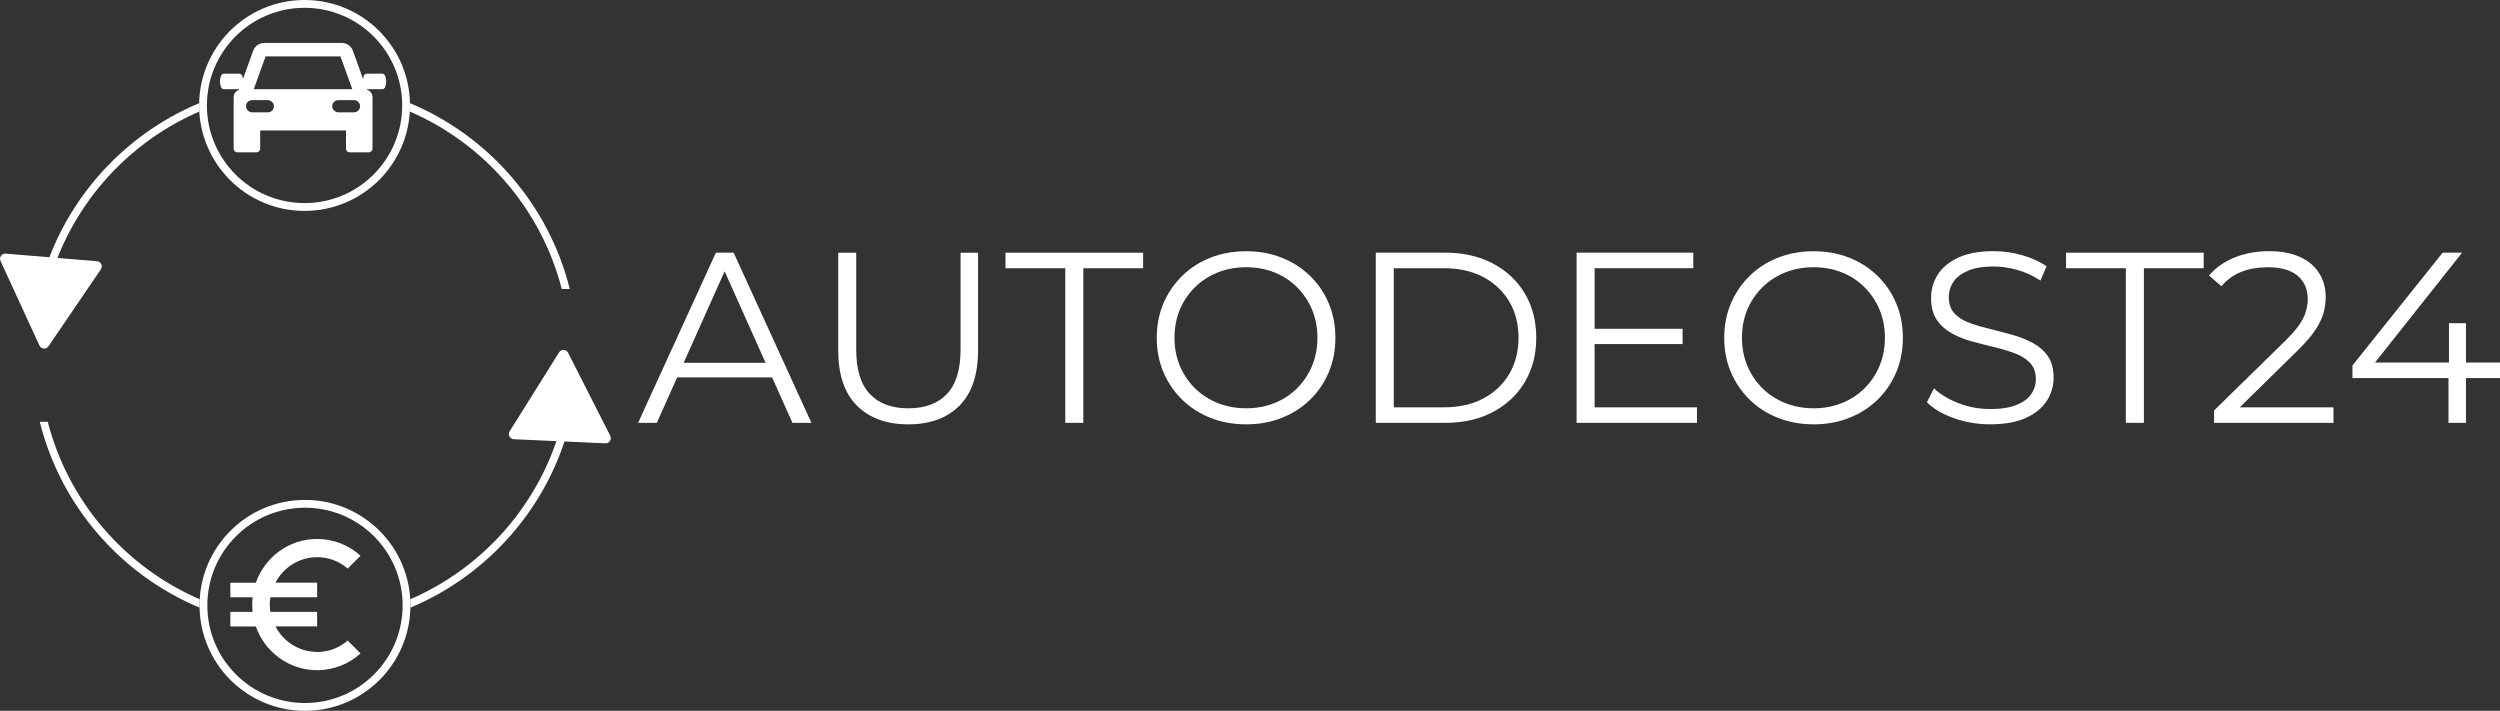 <?xml version="1.0" encoding="UTF-8"?>
<svg id="Layer_2" data-name="Layer 2" xmlns="http://www.w3.org/2000/svg" viewBox="0 0 640.11 182">
  <rect x="0" y="0" width="640.11" height="182" fill="#333333" stroke="none"/>
  <defs>
    <style>
      .cls-1 {
        fill: #fff;
        stroke-width: 0px;
      }
    </style>
  </defs>
  <g id="Layer_1-2" data-name="Layer 1">
    <g>
      <path class="cls-1" d="m163.38,108.27l19.92-43.58h4.54l19.92,43.58h-4.86l-18.3-40.9h1.87l-18.3,40.9h-4.79Zm7.84-11.64l1.37-3.73h25.34l1.37,3.73h-28.08Z"/>
      <path class="cls-1" d="m232.55,108.65c-5.56,0-9.94-1.6-13.14-4.79-3.2-3.2-4.79-7.93-4.79-14.19v-24.96h4.61v24.78c0,5.15,1.16,8.94,3.49,11.39,2.32,2.45,5.6,3.67,9.84,3.67s7.57-1.22,9.9-3.67c2.32-2.45,3.49-6.25,3.49-11.39v-24.78h4.48v24.96c0,6.27-1.59,11-4.76,14.19-3.18,3.2-7.54,4.79-13.1,4.79Z"/>
      <path class="cls-1" d="m272.76,108.27v-39.59h-15.31v-3.98h35.24v3.98h-15.31v39.59h-4.61Z"/>
      <path class="cls-1" d="m319.08,108.65c-3.28,0-6.32-.55-9.12-1.65-2.8-1.1-5.23-2.66-7.28-4.67-2.05-2.01-3.65-4.36-4.79-7.03-1.14-2.68-1.71-5.61-1.71-8.81s.57-6.13,1.71-8.81c1.14-2.68,2.74-5.02,4.79-7.03,2.05-2.01,4.47-3.57,7.25-4.67,2.78-1.1,5.83-1.65,9.15-1.65s6.31.55,9.09,1.65c2.78,1.1,5.2,2.65,7.25,4.64,2.05,1.99,3.65,4.34,4.79,7.03,1.14,2.7,1.71,5.64,1.71,8.84s-.57,6.14-1.71,8.84c-1.14,2.7-2.74,5.04-4.79,7.03-2.05,1.99-4.47,3.54-7.25,4.64-2.78,1.1-5.81,1.65-9.09,1.65Zm0-4.11c2.61,0,5.03-.45,7.25-1.34,2.22-.89,4.15-2.16,5.79-3.8s2.92-3.55,3.83-5.73c.91-2.18,1.37-4.58,1.37-7.19s-.46-5.01-1.37-7.19c-.91-2.18-2.19-4.09-3.83-5.73-1.64-1.64-3.57-2.9-5.79-3.8-2.22-.89-4.64-1.34-7.25-1.34s-5.04.45-7.28,1.34c-2.24.89-4.19,2.16-5.85,3.8-1.66,1.64-2.95,3.55-3.86,5.73-.91,2.18-1.37,4.58-1.37,7.19s.46,4.96,1.37,7.16c.91,2.2,2.2,4.12,3.86,5.76,1.66,1.64,3.61,2.91,5.85,3.8,2.24.89,4.67,1.34,7.28,1.34Z"/>
      <path class="cls-1" d="m352.26,108.27v-43.58h17.74c4.65,0,8.73.92,12.23,2.77,3.51,1.85,6.24,4.41,8.19,7.69,1.95,3.28,2.93,7.06,2.93,11.33s-.98,8.05-2.93,11.33c-1.95,3.28-4.68,5.84-8.19,7.69-3.51,1.85-7.58,2.77-12.23,2.77h-17.74Zm4.61-3.98h12.89c3.86,0,7.21-.76,10.05-2.27,2.84-1.51,5.05-3.61,6.63-6.29,1.58-2.68,2.37-5.76,2.37-9.24s-.79-6.62-2.37-9.28c-1.58-2.66-3.79-4.74-6.63-6.26-2.84-1.51-6.19-2.27-10.05-2.27h-12.89v35.61Z"/>
      <path class="cls-1" d="m408.29,104.29h26.21v3.98h-30.82v-43.58h29.88v3.98h-25.27v35.61Zm-.5-20.11h23.03v3.92h-23.03v-3.92Z"/>
      <path class="cls-1" d="m464.38,108.65c-3.28,0-6.32-.55-9.12-1.65-2.8-1.1-5.23-2.66-7.28-4.67-2.05-2.01-3.65-4.36-4.79-7.03-1.14-2.68-1.71-5.61-1.71-8.81s.57-6.13,1.71-8.81c1.14-2.68,2.74-5.02,4.79-7.03,2.05-2.01,4.47-3.57,7.25-4.67,2.78-1.1,5.83-1.65,9.15-1.65s6.31.55,9.09,1.65c2.78,1.1,5.2,2.65,7.25,4.64,2.05,1.99,3.65,4.34,4.79,7.03,1.14,2.7,1.71,5.64,1.71,8.84s-.57,6.14-1.71,8.84c-1.14,2.7-2.74,5.04-4.79,7.03-2.05,1.99-4.47,3.54-7.25,4.64-2.78,1.1-5.81,1.65-9.09,1.65Zm0-4.11c2.61,0,5.03-.45,7.25-1.34,2.22-.89,4.15-2.16,5.79-3.8,1.64-1.64,2.92-3.55,3.83-5.73.91-2.18,1.37-4.58,1.37-7.19s-.46-5.01-1.37-7.19-2.19-4.09-3.83-5.73c-1.64-1.64-3.57-2.9-5.79-3.8-2.22-.89-4.64-1.34-7.25-1.34s-5.04.45-7.28,1.34c-2.24.89-4.19,2.16-5.85,3.8-1.66,1.64-2.95,3.55-3.86,5.73-.91,2.18-1.37,4.58-1.37,7.19s.46,4.96,1.37,7.16c.91,2.2,2.2,4.12,3.86,5.76,1.66,1.64,3.61,2.91,5.85,3.8,2.24.89,4.67,1.34,7.28,1.34Z"/>
      <path class="cls-1" d="m509.57,108.65c-3.24,0-6.34-.53-9.31-1.59-2.97-1.06-5.26-2.42-6.88-4.08l1.81-3.55c1.54,1.49,3.6,2.75,6.19,3.77,2.59,1.02,5.32,1.53,8.19,1.53s4.97-.34,6.69-1.03c1.72-.68,2.99-1.61,3.8-2.77.81-1.16,1.21-2.45,1.21-3.86,0-1.7-.49-3.07-1.46-4.11-.98-1.04-2.25-1.86-3.83-2.46-1.58-.6-3.32-1.13-5.23-1.59-1.91-.46-3.82-.94-5.73-1.46-1.91-.52-3.66-1.21-5.26-2.09s-2.88-2.02-3.86-3.46c-.98-1.43-1.46-3.31-1.46-5.63,0-2.16.57-4.14,1.71-5.95,1.14-1.81,2.89-3.26,5.26-4.36,2.37-1.1,5.39-1.65,9.09-1.65,2.45,0,4.88.34,7.28,1.03,2.41.69,4.48,1.63,6.23,2.83l-1.56,3.67c-1.87-1.24-3.85-2.16-5.95-2.74-2.1-.58-4.12-.87-6.07-.87-2.61,0-4.77.35-6.47,1.06-1.7.71-2.96,1.65-3.77,2.83-.81,1.18-1.21,2.52-1.21,4.02,0,1.7.49,3.07,1.46,4.11.98,1.04,2.26,1.85,3.86,2.43,1.6.58,3.35,1.1,5.26,1.56,1.91.46,3.81.96,5.7,1.49,1.89.54,3.63,1.24,5.23,2.09,1.6.85,2.88,1.98,3.86,3.39.98,1.41,1.46,3.26,1.46,5.54,0,2.12-.58,4.08-1.74,5.88-1.16,1.81-2.94,3.26-5.32,4.36-2.39,1.1-5.45,1.65-9.18,1.65Z"/>
      <path class="cls-1" d="m544.31,108.27v-39.59h-15.31v-3.98h35.24v3.98h-15.31v39.59h-4.61Z"/>
      <path class="cls-1" d="m566.9,108.27v-3.17l18.12-17.74c1.66-1.62,2.9-3.04,3.74-4.26.83-1.22,1.39-2.38,1.68-3.46.29-1.08.44-2.1.44-3.05,0-2.53-.86-4.52-2.58-5.98-1.72-1.45-4.26-2.18-7.63-2.18-2.57,0-4.85.4-6.82,1.18-1.97.79-3.66,2.01-5.07,3.67l-3.18-2.74c1.7-1.99,3.88-3.53,6.54-4.61,2.66-1.08,5.62-1.62,8.9-1.62,2.95,0,5.5.47,7.66,1.4,2.16.93,3.83,2.29,5.01,4.08,1.18,1.79,1.77,3.88,1.77,6.29,0,1.41-.2,2.8-.59,4.17-.4,1.37-1.1,2.81-2.12,4.33-1.02,1.52-2.5,3.23-4.45,5.14l-16.62,16.31-1.25-1.74h27.02v3.98h-30.57Z"/>
      <path class="cls-1" d="m602.33,96.82v-3.24l23.1-28.89h4.98l-22.91,28.89-2.43-.75h35.05v3.98h-37.79Zm24.59,11.45v-11.45l.12-3.98v-10.08h4.36v25.52h-4.48Z"/>
    </g>
    <path class="cls-1" d="m12.41,88.66l13.41-19.69c.58-.85.03-2-.99-2.08l-23.37-1.95c-1.02-.09-1.75.96-1.32,1.89l9.96,21.64c.43.94,1.73,1.05,2.32.19Z"/>
    <path class="cls-1" d="m143.14,90.23l-12.64,20.19c-.54.87.05,2,1.07,2.04l23.43,1.05c1.02.05,1.71-1.03,1.25-1.94l-10.79-21.24c-.47-.93-1.77-.98-2.32-.1Z"/>
    <g>
      <path class="cls-1" d="m104.98,27c0,.53-.02,1.05-.05,1.56,19.08,8.25,33.64,24.97,38.91,45.44h2.05c-5.38-21.56-20.76-39.16-40.93-47.59,0,.2.02.39.02.59Z"/>
      <path class="cls-1" d="m51.03,28.56c-.03-.52-.05-1.04-.05-1.56,0-.2.01-.4.02-.59-20.16,8.44-35.54,26.03-40.93,47.59h2.05c5.27-20.46,19.83-37.19,38.91-45.44Z"/>
    </g>
    <path class="cls-1" d="m77.98,0c-14.91,0-27,12.09-27,27s12.09,27,27,27,27-12.09,27-27S92.9,0,77.98,0Zm0,52c-13.81,0-25-11.19-25-25S64.18,2,77.98,2s25,11.19,25,25-11.19,25-25,25Z"/>
    <g>
      <path class="cls-1" d="m51.09,155c0-.53.02-1.05.05-1.56-19.08-8.25-33.64-24.97-38.91-45.44h-2.05c5.38,21.56,20.76,39.16,40.93,47.59,0-.2-.02-.39-.02-.59Z"/>
      <path class="cls-1" d="m105.04,153.44c.03.52.05,1.04.05,1.56,0,.2-.01.4-.02.59,20.16-8.44,35.54-26.03,40.93-47.59h-2.05c-5.27,20.46-19.83,37.19-38.91,45.44Z"/>
    </g>
    <path class="cls-1" d="m78.09,182c14.91,0,27-12.09,27-27,0-14.91-12.09-27-27-27s-27,12.09-27,27c0,14.91,12.09,27,27,27Zm0-52c13.81,0,25,11.19,25,25,0,13.81-11.19,25-25,25-13.81,0-25-11.19-25-25,0-13.81,11.19-25,25-25Z"/>
    <path class="cls-1" d="m98.59,19.38c-.1-.29-.46-.52-.76-.52h-3.9c-.3,0-.66.23-.76.52-.1.29-.17.55-.22.79l-2.6-7.19c-.43-1.19-1.56-1.98-2.82-1.98h-19.88c-1.26,0-2.4.8-2.82,1.98l-2.6,7.19c-.05-.24-.12-.5-.22-.79-.1-.29-.46-.52-.76-.52h-3.89c-.3,0-.66.23-.76.52-.39,1.14-.39,1.8,0,2.94.1.29.46.52.76.52h3.88s0,0,.01,0l-.06.16c-.79.26-1.36,1.01-1.36,1.89v13.15c0,.53.43.96.96.96h4.87c.53,0,.96-.43.96-.96v-4.64h21.97v4.64c0,.53.43.96.96.96h4.87c.53,0,.96-.43.96-.96v-13.15c0-.88-.57-1.62-1.36-1.89l-.06-.16s0,0,.01,0h3.88c.3,0,.66-.23.76-.52.39-1.14.39-1.8,0-2.94Zm-30.58-4.94h19.16l3.04,8.4h-25.24l3.04-8.4Zm.56,14.32h-3.97c-.84,0-1.57-.65-1.61-1.49-.04-.9.67-1.63,1.56-1.63h3.97c.84,0,1.57.65,1.61,1.49.04.9-.67,1.63-1.56,1.63Zm22.07,0h-3.97c-.84,0-1.57-.65-1.61-1.49-.04-.9.67-1.63,1.56-1.63h3.97c.84,0,1.57.65,1.61,1.49.04.9-.67,1.63-1.56,1.63Z"/>
    <path class="cls-1" d="m81.2,166.92c-4.64,0-8.66-2.65-10.67-6.53h10.67v-3.73h-11.97c-.09-.61-.16-1.23-.16-1.87s.07-1.26.16-1.87h11.97v-3.73h-10.67c2.01-3.88,6.03-6.53,10.67-6.53,2.99,0,5.72,1.1,7.82,2.92l3.29-3.29c-2.94-2.66-6.84-4.29-11.11-4.29-7.25,0-13.4,4.67-15.69,11.2h-6.53v3.73h5.71c-.07.62-.11,1.23-.11,1.87s.04,1.25.11,1.87h-5.71v3.73h6.53c2.29,6.52,8.44,11.2,15.69,11.2,4.27,0,8.16-1.63,11.11-4.29l-3.29-3.3c-2.1,1.82-4.83,2.93-7.82,2.93Z"/>
  </g>
</svg>